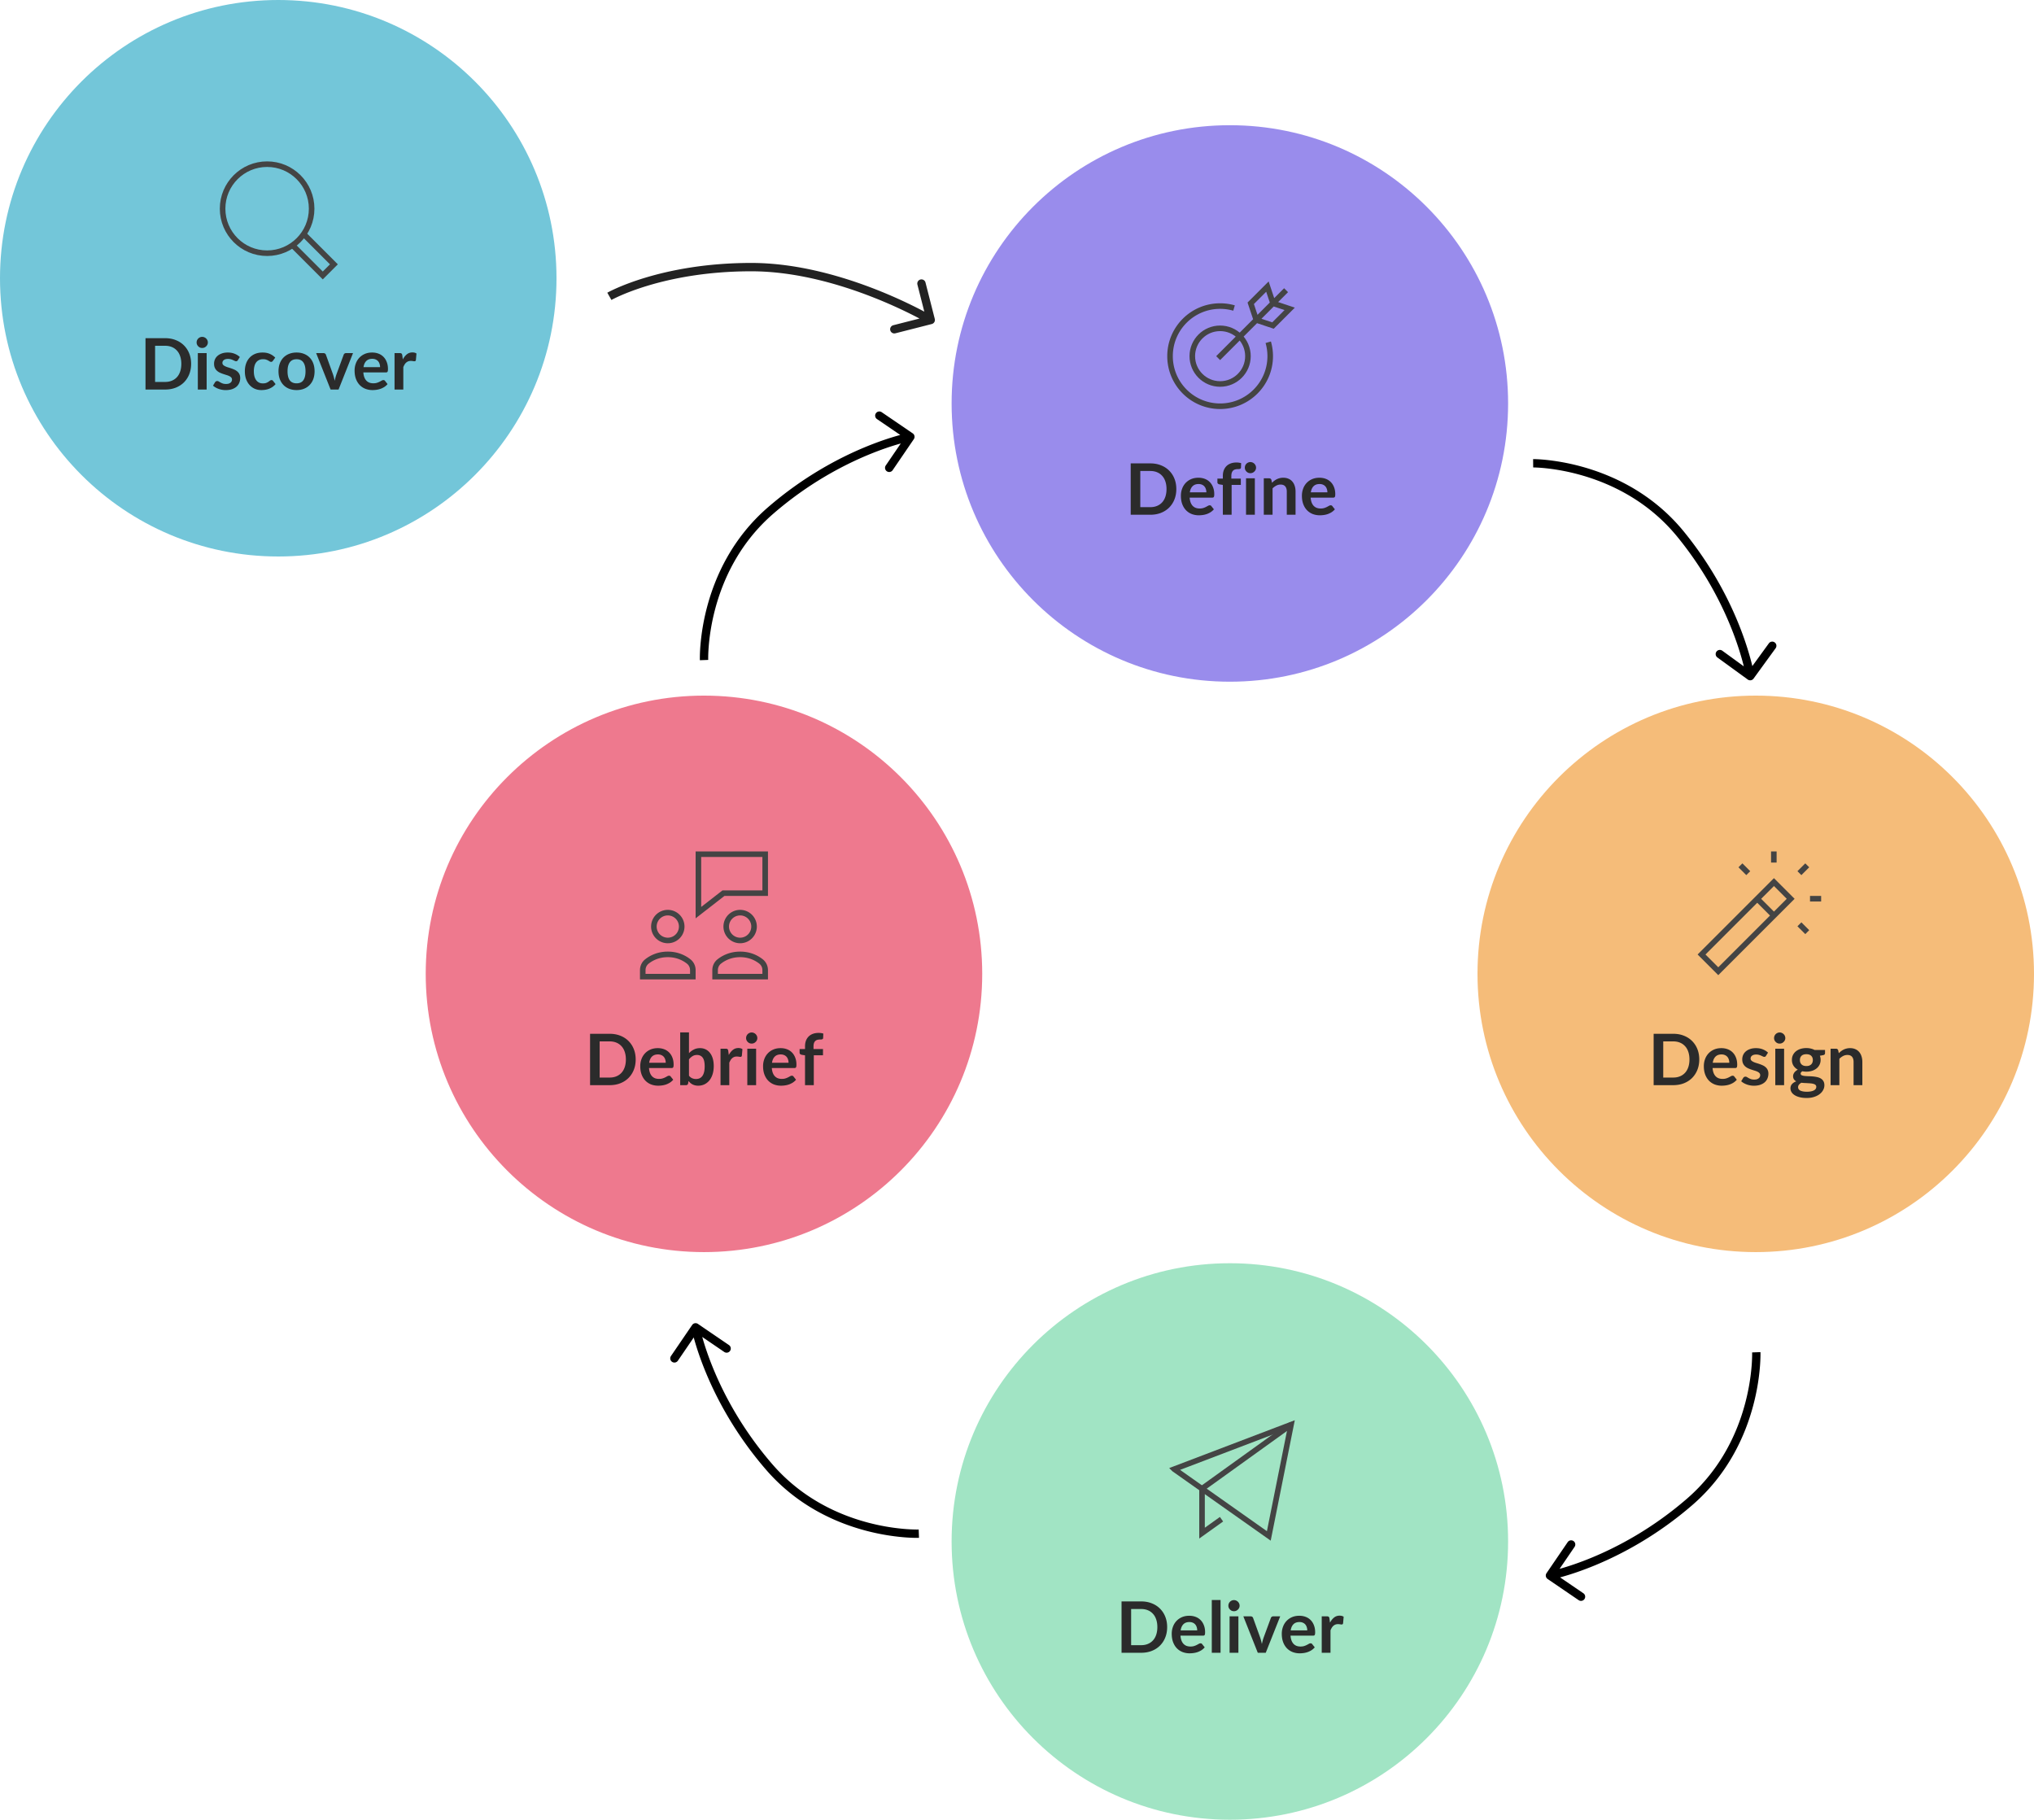 <svg xmlns="http://www.w3.org/2000/svg" width="731" height="654" fill="none" viewBox="0 0 731 654"><g clip-path="url(#a)"><circle cx="100" cy="100" r="100" fill="#73C6D9"/><path stroke="#444" stroke-miterlimit="10" stroke-width="2" d="M109.136 84.136 120 95l-4 4-10.865-10.865"/><path stroke="#444" stroke-linecap="square" stroke-miterlimit="10" stroke-width="2" d="M96 91c8.837 0 16-7.163 16-16s-7.163-16-16-16-16 7.163-16 16 7.163 16 16 16Z"/><path fill="#2B2B2B" d="M68.687 130.769c0 1.353-.225 2.596-.677 3.728a8.564 8.564 0 0 1-1.902 2.924c-.817.817-1.8 1.451-2.95 1.902-1.148.451-2.425.677-3.83.677h-7.035v-18.462h7.035c1.405 0 2.681.229 3.83.689 1.15.451 2.133 1.085 2.95 1.902a8.428 8.428 0 0 1 1.902 2.912c.451 1.132.677 2.374.677 3.728Zm-3.524 0c0-1.013-.136-1.92-.408-2.72-.264-.808-.652-1.489-1.162-2.043a4.972 4.972 0 0 0-1.839-1.289c-.715-.298-1.523-.447-2.426-.447H55.74v12.998h3.588c.902 0 1.711-.149 2.426-.447a5.038 5.038 0 0 0 1.839-1.277c.51-.562.898-1.243 1.162-2.043.272-.809.408-1.719.408-2.732Zm9.103-3.869V140h-3.167v-13.1h3.166Zm.434-3.818a1.8 1.8 0 0 1-.166.767c-.111.238-.26.446-.447.625a2.102 2.102 0 0 1-.639.434c-.246.102-.51.153-.791.153a2.02 2.02 0 0 1-.78-.153 2.148 2.148 0 0 1-1.059-1.059 1.928 1.928 0 0 1-.153-.767c0-.28.051-.544.153-.791.11-.247.255-.46.434-.639.179-.178.388-.319.626-.421.247-.111.506-.166.779-.166.28 0 .544.055.791.166.247.102.46.243.639.421.187.179.336.392.447.639.11.247.166.511.166.791Zm10.773 6.372a.905.905 0 0 1-.268.293.742.742 0 0 1-.357.077c-.153 0-.32-.043-.498-.128a16.31 16.31 0 0 0-.6-.281 5.04 5.04 0 0 0-.792-.293 3.696 3.696 0 0 0-1.034-.128c-.622 0-1.11.132-1.468.396-.35.264-.524.608-.524 1.034 0 .281.09.519.268.715.188.187.43.353.728.498.306.145.651.277 1.034.396.383.11.77.234 1.162.37.4.136.792.294 1.175.472.383.171.723.392 1.021.664.307.264.55.583.728.958.187.375.28.826.28 1.353a4.4 4.4 0 0 1-.344 1.75 3.78 3.78 0 0 1-.996 1.379c-.442.383-.992.685-1.647.906-.647.213-1.396.319-2.247.319-.451 0-.894-.042-1.328-.127a7.222 7.222 0 0 1-2.337-.843 5.508 5.508 0 0 1-.88-.638l.727-1.201a1.04 1.04 0 0 1 .332-.332.936.936 0 0 1 .486-.115c.195 0 .378.056.549.166.178.111.383.23.612.358.23.128.498.247.805.357.315.111.71.166 1.187.166.375 0 .694-.042.958-.127a2.04 2.04 0 0 0 .664-.358c.178-.144.306-.31.383-.498.085-.195.127-.396.127-.6 0-.306-.093-.557-.28-.753a2.302 2.302 0 0 0-.728-.511 6.293 6.293 0 0 0-1.034-.383 62.342 62.342 0 0 1-1.188-.383c-.4-.136-.796-.294-1.187-.472a4.367 4.367 0 0 1-1.035-.703 3.265 3.265 0 0 1-.727-1.034c-.179-.408-.268-.902-.268-1.481 0-.536.106-1.047.319-1.532.213-.485.523-.907.932-1.264.417-.366.932-.655 1.545-.868.621-.222 1.336-.332 2.145-.332.902 0 1.724.149 2.464.447.74.298 1.358.689 1.851 1.174l-.715 1.137Zm12.614.217a1.46 1.46 0 0 1-.281.281c-.085.068-.213.102-.383.102a.892.892 0 0 1-.472-.141 8.881 8.881 0 0 0-.55-.332 3.623 3.623 0 0 0-.766-.332c-.289-.102-.65-.153-1.085-.153-.553 0-1.038.102-1.455.307a2.751 2.751 0 0 0-1.047.855c-.273.375-.477.83-.613 1.366a7.228 7.228 0 0 0-.204 1.801c0 .697.072 1.319.217 1.864.153.544.37 1.004.65 1.379.282.366.622.646 1.022.842.4.188.851.281 1.354.281.502 0 .906-.059 1.212-.179a4.2 4.2 0 0 0 .792-.408c.213-.153.396-.29.55-.409a.848.848 0 0 1 .535-.191c.256 0 .447.098.575.293l.906 1.15a5.893 5.893 0 0 1-1.136 1.034 6.572 6.572 0 0 1-1.277.664 6.618 6.618 0 0 1-1.353.344c-.46.068-.92.103-1.379.103-.809 0-1.57-.149-2.285-.447a5.477 5.477 0 0 1-1.877-1.328c-.537-.579-.962-1.286-1.277-2.12-.307-.842-.46-1.8-.46-2.872 0-.962.136-1.852.409-2.669a6.06 6.06 0 0 1 1.225-2.132 5.54 5.54 0 0 1 1.992-1.417c.792-.341 1.703-.511 2.733-.511.979 0 1.834.157 2.566.472.74.315 1.404.766 1.992 1.354l-.83 1.149Zm8.507-2.975c.97 0 1.851.157 2.643.472.8.315 1.481.762 2.043 1.341.57.579 1.008 1.285 1.315 2.119.306.834.459 1.767.459 2.797 0 1.038-.153 1.974-.459 2.808a5.984 5.984 0 0 1-1.315 2.133 5.654 5.654 0 0 1-2.043 1.353c-.792.315-1.673.473-2.643.473-.979 0-1.869-.158-2.669-.473a5.771 5.771 0 0 1-2.055-1.353 6.203 6.203 0 0 1-1.315-2.133c-.307-.834-.46-1.77-.46-2.808 0-1.03.153-1.963.46-2.797.314-.834.753-1.54 1.315-2.119a5.852 5.852 0 0 1 2.055-1.341c.8-.315 1.69-.472 2.669-.472Zm0 11.07c1.089 0 1.894-.366 2.413-1.098.528-.732.792-1.805.792-3.218s-.264-2.49-.792-3.23c-.519-.741-1.324-1.111-2.413-1.111-1.107 0-1.928.374-2.464 1.124-.528.74-.792 1.813-.792 3.217 0 1.405.264 2.477.792 3.218.536.732 1.357 1.098 2.464 1.098Zm20.278-10.866-5.197 13.1h-2.86l-5.196-13.1h2.604c.239 0 .434.055.587.166a.774.774 0 0 1 .32.421l2.528 6.997a19.03 19.03 0 0 1 .625 2.375c.086-.391.179-.783.281-1.175.102-.391.226-.791.371-1.2l2.579-6.997a.862.862 0 0 1 .319-.421.91.91 0 0 1 .549-.166h2.49Zm9.721 5.043c0-.408-.06-.791-.179-1.149a2.654 2.654 0 0 0-.51-.957 2.341 2.341 0 0 0-.881-.639c-.349-.161-.758-.242-1.226-.242-.911 0-1.63.259-2.158.779-.519.519-.851 1.255-.996 2.208h5.95Zm-6.014 1.903c.051.672.171 1.255.358 1.749.187.485.434.89.74 1.213.307.315.669.553 1.086.715.425.153.893.23 1.404.23.511 0 .949-.06 1.315-.179.375-.119.698-.251.971-.396.28-.144.523-.276.727-.396.213-.119.417-.178.613-.178.264 0 .46.098.588.293l.906 1.15c-.349.408-.74.753-1.175 1.034a7.034 7.034 0 0 1-1.366.664 7.62 7.62 0 0 1-1.443.344c-.485.068-.957.103-1.417.103a7.089 7.089 0 0 1-2.541-.447 5.805 5.805 0 0 1-2.042-1.341c-.579-.596-1.035-1.328-1.367-2.196-.332-.877-.498-1.89-.498-3.039 0-.894.145-1.732.435-2.515a6.03 6.03 0 0 1 1.238-2.056 5.895 5.895 0 0 1 1.979-1.391c.783-.341 1.664-.511 2.643-.511.826 0 1.587.132 2.285.396a4.936 4.936 0 0 1 1.801 1.161c.502.503.894 1.124 1.174 1.865.29.732.435 1.57.435 2.515 0 .477-.052.8-.154.97-.102.162-.298.243-.587.243h-8.108Zm14.19-4.673c.409-.783.894-1.396 1.456-1.839.561-.451 1.225-.677 1.991-.677.605 0 1.09.132 1.456.396l-.204 2.362a.626.626 0 0 1-.192.332.504.504 0 0 1-.319.09c-.128 0-.319-.022-.575-.064a4.221 4.221 0 0 0-.727-.064c-.349 0-.66.051-.932.153-.273.102-.52.251-.741.447a3.063 3.063 0 0 0-.574.69 7.295 7.295 0 0 0-.46.932V140h-3.154v-13.1h1.852c.323 0 .549.06.676.179.128.11.213.315.256.613l.191 1.481Z"/><circle cx="442" cy="145" r="100" fill="#998CEC"/><path stroke="#444" stroke-miterlimit="10" stroke-width="2" d="M455.797 123.002A18 18 0 0 1 456.5 128c0 9.941-8.059 18-18 18s-18-8.059-18-18 8.059-18 18-18c1.736 0 3.415.246 5.003.704"/><path stroke="#444" stroke-linecap="square" stroke-miterlimit="10" stroke-width="2" d="M438.5 138c5.523 0 10-4.477 10-10s-4.477-10-10-10-10 4.477-10 10 4.477 10 10 10ZM438.5 128l23-23M457.5 109l-2-6-6 6 2 6 6 2 6-6-6-2Z"/><path fill="#2B2B2B" d="M422.758 175.769c0 1.353-.226 2.596-.677 3.728a8.563 8.563 0 0 1-1.902 2.924c-.817.817-1.8 1.451-2.949 1.902-1.15.451-2.426.677-3.831.677h-7.035v-18.462h7.035c1.405 0 2.681.229 3.831.689 1.149.451 2.132 1.085 2.949 1.902a8.427 8.427 0 0 1 1.902 2.912c.451 1.132.677 2.374.677 3.728Zm-3.524 0c0-1.013-.136-1.92-.408-2.72-.264-.808-.652-1.489-1.162-2.043a4.976 4.976 0 0 0-1.839-1.289c-.715-.298-1.524-.447-2.426-.447h-3.588v12.998h3.588c.902 0 1.711-.149 2.426-.447a5.042 5.042 0 0 0 1.839-1.277c.51-.562.898-1.243 1.162-2.043.272-.809.408-1.719.408-2.732Zm14.323 1.174a3.62 3.62 0 0 0-.178-1.149 2.656 2.656 0 0 0-.511-.957 2.341 2.341 0 0 0-.881-.639c-.349-.161-.758-.242-1.226-.242-.911 0-1.63.259-2.158.779-.519.519-.851 1.255-.996 2.208h5.95Zm-6.013 1.903c.051.672.17 1.255.357 1.749.187.485.434.89.741 1.213.306.315.668.553 1.085.715.426.153.894.23 1.404.23.511 0 .95-.06 1.316-.179.374-.119.698-.251.97-.396.281-.144.523-.276.728-.396.212-.119.417-.178.613-.178.263 0 .459.098.587.293l.906 1.15c-.349.408-.74.753-1.174 1.034-.434.272-.89.493-1.366.664-.469.161-.95.276-1.443.344-.485.068-.958.103-1.417.103a7.085 7.085 0 0 1-2.541-.447 5.818 5.818 0 0 1-2.043-1.341c-.579-.596-1.034-1.328-1.366-2.196-.332-.877-.498-1.89-.498-3.039 0-.894.144-1.732.434-2.515a6.03 6.03 0 0 1 1.238-2.056 5.905 5.905 0 0 1 1.979-1.391c.783-.341 1.664-.511 2.643-.511.826 0 1.588.132 2.286.396a4.932 4.932 0 0 1 1.8 1.161c.502.503.894 1.124 1.175 1.865.289.732.434 1.57.434 2.515 0 .477-.051.8-.153.97-.103.162-.298.243-.588.243h-8.107ZM439.478 185v-10.725l-1.136-.179a1.438 1.438 0 0 1-.6-.255c-.145-.128-.217-.307-.217-.536v-1.29h1.953v-.97c0-.749.111-1.422.332-2.018.23-.596.554-1.102.971-1.519.425-.417.94-.736 1.545-.958.604-.221 1.285-.332 2.042-.332.605 0 1.167.081 1.686.243l-.064 1.583a.539.539 0 0 1-.102.294.658.658 0 0 1-.243.166 1.583 1.583 0 0 1-.332.076 5.82 5.82 0 0 1-.408.013c-.375 0-.711.043-1.009.128a1.613 1.613 0 0 0-.741.421c-.204.196-.361.46-.472.792-.102.323-.153.728-.153 1.213v.868h3.409v2.247h-3.307V185h-3.154Zm11.502-13.1V185h-3.167v-13.1h3.167Zm.434-3.818c0 .273-.056.528-.166.767-.111.238-.26.446-.447.625a2.105 2.105 0 0 1-.639.434c-.246.102-.51.153-.791.153-.273 0-.532-.051-.779-.153a2.158 2.158 0 0 1-1.06-1.059 1.931 1.931 0 0 1-.153-.767c0-.28.051-.544.153-.791a1.994 1.994 0 0 1 1.06-1.06c.247-.111.506-.166.779-.166.281 0 .545.055.791.166.247.102.46.243.639.421.187.179.336.392.447.639.11.247.166.511.166.791Zm5.73 5.427c.264-.264.541-.507.83-.728a5.09 5.09 0 0 1 .932-.574 4.855 4.855 0 0 1 1.06-.371c.374-.093.783-.14 1.226-.14.715 0 1.349.123 1.902.37a3.609 3.609 0 0 1 1.379 1.022c.374.434.655.957.843 1.57.195.604.293 1.273.293 2.005V185h-3.153v-8.337c0-.801-.183-1.418-.549-1.852-.366-.442-.924-.664-1.673-.664a3.28 3.28 0 0 0-1.532.371 5.485 5.485 0 0 0-1.354 1.008V185h-3.153v-13.1h1.928c.408 0 .676.192.804.575l.217 1.034Zm19.904 3.434c0-.408-.059-.791-.179-1.149a2.639 2.639 0 0 0-.51-.957 2.341 2.341 0 0 0-.881-.639c-.349-.161-.758-.242-1.226-.242-.911 0-1.63.259-2.158.779-.519.519-.851 1.255-.996 2.208h5.95Zm-6.014 1.903c.052.672.171 1.255.358 1.749.187.485.434.89.741 1.213.306.315.668.553 1.085.715.425.153.894.23 1.404.23.511 0 .949-.06 1.315-.179.375-.119.698-.251.971-.396.281-.144.523-.276.727-.396a1.26 1.26 0 0 1 .613-.178c.264 0 .46.098.588.293l.906 1.15c-.349.408-.74.753-1.174 1.034a7.07 7.07 0 0 1-1.367.664 7.628 7.628 0 0 1-1.442.344c-.486.068-.958.103-1.418.103-.91 0-1.757-.149-2.54-.447a5.8 5.8 0 0 1-2.043-1.341c-.579-.596-1.035-1.328-1.366-2.196-.332-.877-.498-1.89-.498-3.039 0-.894.144-1.732.434-2.515a6.03 6.03 0 0 1 1.238-2.056 5.905 5.905 0 0 1 1.979-1.391c.783-.341 1.664-.511 2.643-.511.826 0 1.588.132 2.286.396a4.932 4.932 0 0 1 1.8 1.161c.502.503.894 1.124 1.175 1.865.289.732.434 1.57.434 2.515 0 .477-.051.8-.154.97-.102.162-.297.243-.587.243h-8.108Z"/><circle cx="631" cy="350" r="100" fill="#F5BC79"/><path stroke="#444" stroke-miterlimit="10" stroke-width="2" d="m631.5 323 6 6"/><path stroke="#444" stroke-linecap="square" stroke-miterlimit="10" stroke-width="2" d="m643.551 323.03-6.01-6.011-26.021 26.022 6.01 6.01 26.021-26.021ZM637.5 309v-2M647.399 313.1l1.4-1.4M651.5 323h2M647.399 332.9l1.4 1.4M627.6 313.1l-1.4-1.4"/><path fill="#2B2B2B" d="M610.698 380.769c0 1.353-.225 2.596-.676 3.728a8.58 8.58 0 0 1-1.903 2.924c-.817.817-1.8 1.451-2.949 1.902-1.149.451-2.426.677-3.831.677h-7.035v-18.462h7.035c1.405 0 2.682.229 3.831.689 1.149.451 2.132 1.085 2.949 1.902a8.444 8.444 0 0 1 1.903 2.912c.451 1.132.676 2.374.676 3.728Zm-3.524 0c0-1.013-.136-1.92-.408-2.72-.264-.808-.651-1.489-1.162-2.043a4.968 4.968 0 0 0-1.839-1.289c-.715-.298-1.523-.447-2.426-.447h-3.587v12.998h3.587c.903 0 1.711-.149 2.426-.447a5.034 5.034 0 0 0 1.839-1.277c.511-.562.898-1.243 1.162-2.043.272-.809.408-1.719.408-2.732Zm14.324 1.174c0-.408-.06-.791-.179-1.149a2.656 2.656 0 0 0-.511-.957 2.333 2.333 0 0 0-.881-.639c-.349-.161-.758-.242-1.226-.242-.91 0-1.63.259-2.157.779-.52.519-.852 1.255-.996 2.208h5.95Zm-6.014 1.903c.051.672.17 1.255.357 1.749.188.485.434.89.741 1.213.306.315.668.553 1.085.715.426.153.894.23 1.405.23.51 0 .949-.06 1.315-.179.374-.119.698-.251.97-.396a14.5 14.5 0 0 0 .728-.396c.213-.119.417-.178.613-.178.264 0 .459.098.587.293l.907 1.15a5.418 5.418 0 0 1-1.175 1.034c-.434.272-.89.493-1.366.664a7.62 7.62 0 0 1-1.443.344c-.485.068-.958.103-1.417.103a7.085 7.085 0 0 1-2.541-.447 5.818 5.818 0 0 1-2.043-1.341c-.579-.596-1.034-1.328-1.366-2.196-.332-.877-.498-1.89-.498-3.039 0-.894.145-1.732.434-2.515a6.03 6.03 0 0 1 1.238-2.056 5.9 5.9 0 0 1 1.98-1.391c.783-.341 1.664-.511 2.642-.511.826 0 1.588.132 2.286.396a4.932 4.932 0 0 1 1.8 1.161c.502.503.894 1.124 1.175 1.865.289.732.434 1.57.434 2.515 0 .477-.051.8-.153.97-.102.162-.298.243-.588.243h-8.107Zm19.207-4.392a.9.9 0 0 1-.268.293.74.74 0 0 1-.357.077 1.17 1.17 0 0 1-.498-.128 15.92 15.92 0 0 0-.6-.281 5.05 5.05 0 0 0-.792-.293 3.692 3.692 0 0 0-1.034-.128c-.621 0-1.111.132-1.468.396-.349.264-.524.608-.524 1.034 0 .281.089.519.268.715.187.187.43.353.728.498.306.145.651.277 1.034.396.383.11.771.234 1.162.37.4.136.792.294 1.175.472.383.171.723.392 1.021.664.307.264.549.583.728.958.187.375.281.826.281 1.353 0 .63-.115 1.213-.345 1.75a3.772 3.772 0 0 1-.996 1.379c-.442.383-.991.685-1.647.906-.647.213-1.396.319-2.247.319-.451 0-.894-.042-1.328-.127a7.182 7.182 0 0 1-2.336-.843 5.495 5.495 0 0 1-.881-.638l.727-1.201c.094-.144.205-.255.332-.332a.94.94 0 0 1 .486-.115c.195 0 .378.056.549.166.178.111.383.23.612.358.23.128.498.247.805.357.315.111.711.166 1.187.166.375 0 .694-.042.958-.127.272-.094.493-.213.664-.358a1.25 1.25 0 0 0 .383-.498 1.49 1.49 0 0 0 .127-.6c0-.306-.093-.557-.28-.753a2.311 2.311 0 0 0-.728-.511 6.31 6.31 0 0 0-1.034-.383 63.3 63.3 0 0 1-1.188-.383 12.85 12.85 0 0 1-1.187-.472 4.358 4.358 0 0 1-1.034-.703 3.26 3.26 0 0 1-.728-1.034c-.179-.408-.268-.902-.268-1.481 0-.536.106-1.047.319-1.532.213-.485.523-.907.932-1.264.417-.366.932-.655 1.545-.868.621-.222 1.336-.332 2.145-.332.902 0 1.724.149 2.464.447.741.298 1.358.689 1.851 1.174l-.715 1.137Zm6.498-2.554V390h-3.166v-13.1h3.166Zm.434-3.818c0 .273-.055.528-.166.767-.11.238-.259.446-.447.625a2.088 2.088 0 0 1-.638.434 2.054 2.054 0 0 1-.792.153c-.272 0-.532-.051-.779-.153a2.153 2.153 0 0 1-1.059-1.059 1.931 1.931 0 0 1-.153-.767c0-.28.051-.544.153-.791.11-.247.255-.46.434-.639a1.99 1.99 0 0 1 .625-.421 1.88 1.88 0 0 1 .779-.166c.281 0 .545.055.792.166.247.102.46.243.638.421a1.99 1.99 0 0 1 .613 1.43Zm7.569 10.049a3.08 3.08 0 0 0 1.022-.153c.289-.111.527-.26.715-.447.195-.188.34-.413.434-.677.102-.264.153-.553.153-.868 0-.647-.196-1.158-.587-1.532-.383-.383-.962-.575-1.737-.575-.774 0-1.357.192-1.749.575-.383.374-.575.885-.575 1.532 0 .306.047.591.141.855.102.264.247.494.434.69.196.187.438.336.728.447.298.102.638.153 1.021.153Zm3.562 7.456a.87.87 0 0 0-.229-.625 1.471 1.471 0 0 0-.626-.371 4.41 4.41 0 0 0-.932-.204 14.629 14.629 0 0 0-1.124-.089 46.59 46.59 0 0 0-1.225-.064 14.3 14.3 0 0 1-1.226-.102 3.056 3.056 0 0 0-.856.689 1.428 1.428 0 0 0-.319.92c0 .229.056.442.166.638.119.204.302.379.549.523.256.145.583.256.983.332.4.086.89.128 1.469.128.587 0 1.093-.047 1.519-.14.426-.085.775-.209 1.047-.371.281-.153.485-.34.613-.561.128-.213.191-.447.191-.703Zm3.141-13.24v1.175c0 .374-.225.604-.676.689l-1.175.217c.179.451.268.945.268 1.481a3.858 3.858 0 0 1-1.468 3.09 5.168 5.168 0 0 1-1.634.856 6.71 6.71 0 0 1-2.018.293c-.255 0-.502-.013-.74-.038a9.824 9.824 0 0 1-.703-.102c-.408.247-.612.523-.612.83 0 .264.119.459.357.587.247.119.57.204.97.255.4.051.856.085 1.367.102.51.009 1.034.035 1.57.077.536.043 1.06.119 1.571.23.51.102.966.268 1.366.498.4.23.719.545.957.945.247.391.371.898.371 1.519a3.54 3.54 0 0 1-.435 1.685c-.28.545-.693 1.03-1.238 1.456-.536.426-1.2.766-1.992 1.021-.783.264-1.677.396-2.681.396-.988 0-1.847-.098-2.579-.293-.732-.188-1.341-.443-1.826-.767-.485-.314-.847-.68-1.085-1.098a2.582 2.582 0 0 1-.358-1.302c0-.613.183-1.123.549-1.532.375-.417.885-.749 1.532-.996a2.206 2.206 0 0 1-.83-.715c-.204-.298-.306-.689-.306-1.175a1.9 1.9 0 0 1 .102-.6 2.93 2.93 0 0 1 .319-.625 3.07 3.07 0 0 1 .537-.575 3.49 3.49 0 0 1 .753-.498 4.179 4.179 0 0 1-1.571-1.43c-.374-.596-.561-1.294-.561-2.094 0-.647.127-1.23.383-1.749a3.948 3.948 0 0 1 1.085-1.341 4.975 4.975 0 0 1 1.647-.855 7.058 7.058 0 0 1 2.081-.294c.562 0 1.09.06 1.583.179.494.111.945.277 1.354.498h3.766Zm4.95 1.162c.264-.264.54-.507.83-.728.298-.23.608-.421.932-.574a4.865 4.865 0 0 1 1.059-.371c.375-.093.784-.14 1.226-.14.715 0 1.349.123 1.903.37a3.609 3.609 0 0 1 1.379 1.022c.374.434.655.957.842 1.57.196.604.294 1.273.294 2.005V390h-3.154v-8.337c0-.801-.183-1.418-.549-1.852-.366-.442-.923-.664-1.672-.664-.545 0-1.056.124-1.533.371a5.5 5.5 0 0 0-1.353 1.008V390h-3.154v-13.1h1.928c.409 0 .677.192.805.575l.217 1.034Z"/><path fill="#222" d="M335.954 114.629a1.502 1.502 0 0 1-1.083 1.825l-13.082 3.334a1.5 1.5 0 1 1-.741-2.907l11.628-2.964-2.964-11.628a1.5 1.5 0 1 1 2.907-.741l3.335 13.081ZM219 106.5l-.739-1.305.001-.001.005-.003.014-.008.048-.026.178-.097c.154-.083.38-.201.676-.351.592-.298 1.466-.72 2.612-1.223 2.293-1.007 5.678-2.341 10.084-3.672C240.691 97.152 253.587 94.5 270 94.5v3c-16.087 0-28.691 2.598-37.254 5.186-4.281 1.294-7.553 2.585-9.745 3.547a52.14 52.14 0 0 0-2.467 1.155c-.273.138-.477.245-.61.316l-.145.079a.315.315 0 0 1-.033.018l-.006.004h-.001.001L219 106.5Zm51-12c16.517 0 32.841 4.822 44.987 9.604a171.51 171.51 0 0 1 14.684 6.59c1.772.899 3.164 1.65 4.117 2.177.476.264.843.472 1.092.615l.284.164.074.044a.144.144 0 0 0 .02.011l.005.004.002.001-.765 1.29-.766 1.29-.003-.002-.016-.009-.064-.038-.265-.154a89.055 89.055 0 0 0-1.051-.591 127.405 127.405 0 0 0-4.022-2.127 168.644 168.644 0 0 0-14.425-6.473C301.909 102.178 285.983 97.5 270 97.5v-3Z"/><path fill="#000" d="m604.001 192 1.162-.948-1.162.948Zm24.118 52.214a1.5 1.5 0 0 0 2.095-.332l7.935-10.922a1.5 1.5 0 0 0-2.427-1.763l-7.054 9.708-9.708-7.054a1.5 1.5 0 0 0-1.763 2.427l10.922 7.936Zm-77.12-77.714.011 1.5h.074c.054.001.139.001.252.004.225.004.565.013 1.008.034.886.043 2.185.131 3.814.317a76.801 76.801 0 0 1 13.04 2.68c10.432 3.1 23.385 9.342 33.64 21.913l2.325-1.896c-10.744-13.171-24.291-19.678-35.111-22.893a79.805 79.805 0 0 0-13.554-2.785 61.32 61.32 0 0 0-4.011-.332 37.75 37.75 0 0 0-1.095-.038L551.1 165H550.99c-.001 0-.002 0 .009 1.5Zm51.839 26.448c10.378 12.722 16.555 25.323 20.135 34.738 1.79 4.707 2.93 8.613 3.62 11.334.345 1.361.578 2.424.724 3.143a40.244 40.244 0 0 1 .192 1.014l.008.047.002.01v.002s0-.001 0 0L629 243c1.482-.234 1.482-.235 1.482-.236l-.001-.001-.001-.006-.002-.017-.011-.063a35.909 35.909 0 0 0-.21-1.111 70.242 70.242 0 0 0-.756-3.284c-.716-2.819-1.889-6.836-3.724-11.662-3.669-9.65-9.993-22.548-20.614-35.568l-2.325 1.896ZM607.279 539.735l.982 1.133-.982-1.133Zm-51.475 25.657a1.5 1.5 0 0 0 .394 2.085l11.152 7.607a1.5 1.5 0 1 0 1.691-2.478l-9.913-6.762 6.762-9.914a1.5 1.5 0 1 0-2.479-1.69l-7.607 11.152ZM631.194 486l-1.499.055v.015l.002.059.004.252c.003.226.003.565-.005 1.009a58.778 58.778 0 0 1-.203 3.821 76.751 76.751 0 0 1-2.292 13.114c-2.788 10.519-8.643 23.652-20.905 34.276l1.965 2.267c12.846-11.13 18.948-24.864 21.84-35.774a79.656 79.656 0 0 0 2.381-13.632c.144-1.704.197-3.072.214-4.018a39.16 39.16 0 0 0 0-1.388l-.002-.079-.001-.022V485.946c0-.001 0-.002-1.499.054Zm-24.898 52.601c-12.407 10.751-24.82 17.299-34.125 21.157-4.651 1.929-8.522 3.184-11.221 3.955-1.35.386-2.406.65-3.12.817a35.872 35.872 0 0 1-1.055.231l-.01.002-.001.001.279 1.473.28 1.474h.002l.005-.001.018-.004.062-.012.231-.047c.201-.043.494-.107.873-.196a70.46 70.46 0 0 0 3.26-.853c2.797-.799 6.777-2.091 11.546-4.068 9.537-3.955 22.242-10.658 34.941-21.662l-1.965-2.267ZM276.488 527.279l-1.133.982 1.133-.982Zm-25.657-51.475a1.5 1.5 0 0 0-2.084.394l-7.608 11.152a1.5 1.5 0 0 0 2.478 1.691l6.763-9.913 9.913 6.762a1.499 1.499 0 1 0 1.69-2.478l-11.152-7.608Zm79.392 75.39-.055-1.499h-.002l-.012.001-.06.001-.252.004c-.225.003-.565.003-1.009-.005a57.368 57.368 0 0 1-3.821-.203 76.734 76.734 0 0 1-13.114-2.291c-10.519-2.789-23.652-8.644-34.276-20.905l-2.267 1.964c11.13 12.846 24.864 18.948 35.774 21.84a79.805 79.805 0 0 0 13.632 2.382c1.704.143 3.072.196 4.019.213a39.08 39.08 0 0 0 1.387 0l.079-.002.022-.001H330.277c.001 0 .002 0-.054-1.499Zm-52.601-24.897c-10.751-12.408-17.299-24.821-21.157-34.125-1.929-4.652-3.184-8.523-3.955-11.222a66.673 66.673 0 0 1-.817-3.12 35.872 35.872 0 0 1-.181-.808l-.041-.2-.009-.046-.002-.01-.001-.002c.001 0 .001.001-1.473.279l-1.474.28v.002l.001.005.004.018.012.062c.011.053.026.131.048.231.042.201.106.494.195.873.177.758.454 1.861.853 3.26.799 2.797 2.091 6.777 4.069 11.547 3.954 9.536 10.657 22.241 21.661 34.94l2.267-1.964ZM276.944 183.488l-.982-1.134.982 1.134Zm51.475-25.657a1.5 1.5 0 0 0-.394-2.085l-11.153-7.607a1.499 1.499 0 1 0-1.69 2.478l9.913 6.762-6.762 9.914a1.499 1.499 0 1 0 2.478 1.69l7.608-11.152Zm-75.39 79.392 1.499-.055v-.002l-.001-.013-.001-.059-.005-.252a37.05 37.05 0 0 1 .005-1.009c.016-.887.066-2.188.204-3.821a76.734 76.734 0 0 1 2.291-13.114c2.789-10.519 8.644-23.652 20.905-34.276l-1.964-2.268c-12.846 11.131-18.948 24.865-21.841 35.775a79.862 79.862 0 0 0-2.381 13.631 61.772 61.772 0 0 0-.213 4.019 35.59 35.59 0 0 0 .002 1.467v.022a.02.02 0 0 1 .001.007v.002c0 .001 0 .002 1.499-.054Zm24.897-52.601c12.408-10.751 24.821-17.299 34.125-21.158 4.652-1.928 8.522-3.183 11.222-3.954a67.914 67.914 0 0 1 3.12-.818 40.871 40.871 0 0 1 1.007-.221l.047-.01.01-.001.002-.001-.279-1.474-.28-1.473h-.002l-.005.001-.018.004a50.915 50.915 0 0 0-1.166.254c-.758.178-1.862.454-3.26.854-2.797.799-6.778 2.091-11.547 4.068-9.536 3.955-22.241 10.658-34.94 21.661l1.964 2.268Z"/><circle cx="253" cy="350" r="100" fill="#EE798E"/><path stroke="#444" stroke-linecap="square" stroke-miterlimit="10" stroke-width="2" d="M275 307h-24v21l9-7h15v-14ZM249 348.672c0-1.208-.529-2.357-1.476-3.108C246.078 344.416 243.57 343 240 343s-6.078 1.416-7.524 2.564c-.947.751-1.476 1.9-1.476 3.108V351h18v-2.328ZM240 338a5 5 0 1 0-.001-10.001A5 5 0 0 0 240 338ZM275 348.672c0-1.208-.529-2.357-1.476-3.108C272.078 344.416 269.57 343 266 343s-6.078 1.416-7.524 2.564c-.947.751-1.476 1.9-1.476 3.108V351h18v-2.328ZM266 338a5 5 0 1 0-.001-10.001A5 5 0 0 0 266 338Z"/><path fill="#2B2B2B" d="M228.458 380.769c0 1.353-.226 2.596-.677 3.728a8.55 8.55 0 0 1-1.903 2.924c-.817.817-1.8 1.451-2.949 1.902-1.149.451-2.426.677-3.83.677h-7.035v-18.462h7.035c1.404 0 2.681.229 3.83.689 1.149.451 2.132 1.085 2.949 1.902a8.415 8.415 0 0 1 1.903 2.912c.451 1.132.677 2.374.677 3.728Zm-3.524 0c0-1.013-.137-1.92-.409-2.72-.264-.808-.651-1.489-1.162-2.043a4.973 4.973 0 0 0-1.838-1.289c-.715-.298-1.524-.447-2.426-.447h-3.588v12.998h3.588c.902 0 1.711-.149 2.426-.447a5.039 5.039 0 0 0 1.838-1.277c.511-.562.898-1.243 1.162-2.043.272-.809.409-1.719.409-2.732Zm14.323 1.174c0-.408-.06-.791-.179-1.149a2.656 2.656 0 0 0-.511-.957 2.326 2.326 0 0 0-.881-.639c-.349-.161-.757-.242-1.225-.242-.911 0-1.63.259-2.158.779-.519.519-.851 1.255-.996 2.208h5.95Zm-6.014 1.903c.051.672.17 1.255.358 1.749.187.485.434.89.74 1.213a3.02 3.02 0 0 0 1.086.715c.425.153.893.23 1.404.23.511 0 .949-.06 1.315-.179.375-.119.698-.251.97-.396a14.5 14.5 0 0 0 .728-.396c.213-.119.417-.178.613-.178.264 0 .46.098.587.293l.907 1.15a5.418 5.418 0 0 1-1.175 1.034 7.034 7.034 0 0 1-1.366.664 7.62 7.62 0 0 1-1.443.344c-.485.068-.957.103-1.417.103a7.085 7.085 0 0 1-2.541-.447 5.818 5.818 0 0 1-2.043-1.341c-.578-.596-1.034-1.328-1.366-2.196-.332-.877-.498-1.89-.498-3.039 0-.894.145-1.732.434-2.515a6.049 6.049 0 0 1 1.239-2.056 5.895 5.895 0 0 1 1.979-1.391c.783-.341 1.664-.511 2.643-.511.826 0 1.587.132 2.285.396a4.944 4.944 0 0 1 1.801 1.161c.502.503.893 1.124 1.174 1.865.29.732.434 1.57.434 2.515 0 .477-.051.8-.153.97-.102.162-.298.243-.587.243h-8.108Zm14.369 2.758c.357.434.745.74 1.162.919.425.179.872.268 1.34.268.485 0 .92-.085 1.303-.255.391-.179.723-.451.995-.817.273-.375.481-.847.626-1.418.145-.578.217-1.268.217-2.068 0-1.439-.238-2.477-.715-3.115-.477-.647-1.162-.971-2.055-.971-.605 0-1.133.141-1.584.422-.451.272-.881.659-1.289 1.161v5.874Zm0-8.095a6.416 6.416 0 0 1 1.749-1.315c.647-.332 1.383-.498 2.209-.498.757 0 1.438.149 2.043.447a4.274 4.274 0 0 1 1.557 1.289c.434.554.766 1.226.996 2.018.23.791.345 1.681.345 2.668 0 1.064-.132 2.03-.396 2.898-.264.869-.642 1.613-1.136 2.235a5.116 5.116 0 0 1-1.762 1.43c-.69.34-1.456.511-2.298.511a4.48 4.48 0 0 1-1.111-.128 3.913 3.913 0 0 1-1.698-.856 7.315 7.315 0 0 1-.664-.702l-.141.881c-.051.221-.14.379-.268.473-.119.093-.285.14-.498.14h-2.081v-18.973h3.154v7.482Zm14.31.664c.408-.783.893-1.396 1.455-1.839.562-.451 1.226-.677 1.992-.677.604 0 1.089.132 1.455.396l-.204 2.362a.619.619 0 0 1-.191.332.507.507 0 0 1-.32.09c-.127 0-.319-.022-.574-.064a4.241 4.241 0 0 0-.728-.064c-.349 0-.66.051-.932.153a2.352 2.352 0 0 0-.74.447 3.066 3.066 0 0 0-.575.69 7.295 7.295 0 0 0-.46.932V390h-3.153v-13.1h1.851c.323 0 .549.06.677.179.127.11.213.315.255.613l.192 1.481Zm9.819-2.273V390h-3.166v-13.1h3.166Zm.434-3.818c0 .273-.055.528-.166.767-.11.238-.259.446-.446.625a2.105 2.105 0 0 1-.639.434 2.053 2.053 0 0 1-.791.153c-.273 0-.532-.051-.779-.153a2.145 2.145 0 0 1-1.06-1.059 1.931 1.931 0 0 1-.153-.767c0-.28.051-.544.153-.791.111-.247.255-.46.434-.639.179-.178.387-.319.626-.421.247-.111.506-.166.779-.166.28 0 .544.055.791.166.247.102.46.243.639.421.187.179.336.392.446.639.111.247.166.511.166.791Zm11.221 8.861c0-.408-.059-.791-.179-1.149a2.654 2.654 0 0 0-.51-.957 2.341 2.341 0 0 0-.881-.639c-.349-.161-.758-.242-1.226-.242-.911 0-1.63.259-2.158.779-.519.519-.851 1.255-.996 2.208h5.95Zm-6.014 1.903c.051.672.171 1.255.358 1.749.187.485.434.89.74 1.213.307.315.669.553 1.086.715.425.153.893.23 1.404.23.511 0 .949-.06 1.315-.179.375-.119.698-.251.971-.396.281-.144.523-.276.727-.396a1.26 1.26 0 0 1 .613-.178c.264 0 .46.098.588.293l.906 1.15c-.349.408-.74.753-1.175 1.034a7.034 7.034 0 0 1-1.366.664 7.628 7.628 0 0 1-1.442.344c-.486.068-.958.103-1.418.103-.91 0-1.757-.149-2.541-.447a5.805 5.805 0 0 1-2.042-1.341c-.579-.596-1.035-1.328-1.367-2.196-.332-.877-.498-1.89-.498-3.039 0-.894.145-1.732.435-2.515a6.03 6.03 0 0 1 1.238-2.056 5.905 5.905 0 0 1 1.979-1.391c.783-.341 1.664-.511 2.643-.511.826 0 1.588.132 2.286.396a4.932 4.932 0 0 1 1.8 1.161c.502.503.894 1.124 1.174 1.865.29.732.435 1.57.435 2.515 0 .477-.051.8-.154.97-.102.162-.298.243-.587.243h-8.108ZM289.317 390v-10.725l-1.136-.179a1.438 1.438 0 0 1-.6-.255c-.145-.128-.217-.307-.217-.536v-1.29h1.953v-.97c0-.749.111-1.422.332-2.018a4.31 4.31 0 0 1 .97-1.519 4.292 4.292 0 0 1 1.545-.958c.605-.221 1.286-.332 2.043-.332.604 0 1.166.081 1.686.243l-.064 1.583a.539.539 0 0 1-.102.294.658.658 0 0 1-.243.166 1.598 1.598 0 0 1-.332.076 5.85 5.85 0 0 1-.409.013c-.374 0-.71.043-1.008.128-.29.076-.537.217-.741.421-.204.196-.362.46-.472.792-.102.323-.153.728-.153 1.213v.868h3.409v2.247h-3.307V390h-3.154Z"/><circle cx="442" cy="554" r="100" fill="#A1E4C4"/><path stroke="#444" stroke-miterlimit="10" stroke-width="2" d="m464 512-32 23v16l7-5"/><path stroke="#444" stroke-linecap="square" stroke-miterlimit="10" stroke-width="2" d="m422 528 42-16-8 40-34-24Z"/><path fill="#2B2B2B" d="M419.465 584.769c0 1.353-.225 2.596-.677 3.728a8.563 8.563 0 0 1-1.902 2.924c-.817.817-1.8 1.451-2.949 1.902-1.15.451-2.426.677-3.831.677h-7.035v-18.462h7.035c1.405 0 2.681.229 3.831.689 1.149.451 2.132 1.085 2.949 1.902a8.427 8.427 0 0 1 1.902 2.912c.452 1.132.677 2.374.677 3.728Zm-3.524 0c0-1.013-.136-1.92-.408-2.72-.264-.808-.652-1.489-1.162-2.043a4.976 4.976 0 0 0-1.839-1.289c-.715-.298-1.524-.447-2.426-.447h-3.588v12.998h3.588c.902 0 1.711-.149 2.426-.447a5.042 5.042 0 0 0 1.839-1.277c.51-.562.898-1.243 1.162-2.043.272-.809.408-1.719.408-2.732Zm14.323 1.174a3.62 3.62 0 0 0-.178-1.149 2.656 2.656 0 0 0-.511-.957 2.341 2.341 0 0 0-.881-.639c-.349-.161-.758-.242-1.226-.242-.911 0-1.63.259-2.158.779-.519.519-.851 1.255-.996 2.208h5.95Zm-6.013 1.903c.051.672.17 1.255.357 1.749.187.485.434.89.741 1.213.306.315.668.553 1.085.715.426.153.894.23 1.404.23.511 0 .95-.06 1.316-.179.374-.119.698-.251.97-.396.281-.144.523-.276.728-.396.212-.119.417-.178.613-.178.263 0 .459.098.587.293l.906 1.15c-.349.408-.74.753-1.174 1.034-.434.272-.89.493-1.366.664-.469.161-.95.276-1.443.344-.485.068-.958.103-1.417.103a7.085 7.085 0 0 1-2.541-.447 5.818 5.818 0 0 1-2.043-1.341c-.579-.596-1.034-1.328-1.366-2.196-.332-.877-.498-1.89-.498-3.039 0-.894.144-1.732.434-2.515a6.03 6.03 0 0 1 1.238-2.056 5.905 5.905 0 0 1 1.979-1.391c.783-.341 1.664-.511 2.643-.511.826 0 1.588.132 2.286.396a4.932 4.932 0 0 1 1.8 1.161c.502.503.894 1.124 1.175 1.865.289.732.434 1.57.434 2.515 0 .477-.051.8-.153.97-.103.162-.298.243-.588.243h-8.107Zm14.406-12.819V594h-3.153v-18.973h3.153Zm6.411 5.873V594h-3.166v-13.1h3.166Zm.434-3.818c0 .273-.055.528-.166.767-.11.238-.259.446-.447.625a2.088 2.088 0 0 1-.638.434 2.054 2.054 0 0 1-.792.153c-.272 0-.532-.051-.778-.153a2.145 2.145 0 0 1-1.06-1.059 1.931 1.931 0 0 1-.153-.767c0-.28.051-.544.153-.791.111-.247.255-.46.434-.639.179-.178.387-.319.626-.421.246-.111.506-.166.778-.166.281 0 .545.055.792.166.247.102.46.243.638.421a1.99 1.99 0 0 1 .613 1.43Zm14.592 3.818-5.197 13.1h-2.86l-5.196-13.1h2.604c.239 0 .434.055.588.166a.777.777 0 0 1 .319.421l2.528 6.997a19.03 19.03 0 0 1 .625 2.375c.086-.391.179-.783.281-1.175.102-.391.226-.791.371-1.2l2.579-6.997a.862.862 0 0 1 .319-.421.91.91 0 0 1 .549-.166h2.49Zm9.721 5.043c0-.408-.06-.791-.179-1.149a2.654 2.654 0 0 0-.51-.957 2.341 2.341 0 0 0-.881-.639c-.349-.161-.758-.242-1.226-.242-.911 0-1.63.259-2.158.779-.519.519-.851 1.255-.996 2.208h5.95Zm-6.014 1.903c.051.672.171 1.255.358 1.749.187.485.434.89.74 1.213.307.315.669.553 1.086.715.425.153.893.23 1.404.23.511 0 .949-.06 1.315-.179.375-.119.698-.251.971-.396.281-.144.523-.276.727-.396.213-.119.417-.178.613-.178.264 0 .46.098.588.293l.906 1.15c-.349.408-.74.753-1.175 1.034a7.034 7.034 0 0 1-1.366.664 7.628 7.628 0 0 1-1.442.344c-.486.068-.958.103-1.418.103a7.089 7.089 0 0 1-2.541-.447 5.805 5.805 0 0 1-2.042-1.341c-.579-.596-1.035-1.328-1.367-2.196-.332-.877-.498-1.89-.498-3.039 0-.894.145-1.732.435-2.515a6.03 6.03 0 0 1 1.238-2.056 5.905 5.905 0 0 1 1.979-1.391c.783-.341 1.664-.511 2.643-.511.826 0 1.588.132 2.286.396a4.94 4.94 0 0 1 1.8 1.161c.502.503.894 1.124 1.174 1.865.29.732.435 1.57.435 2.515 0 .477-.052.8-.154.97-.102.162-.298.243-.587.243h-8.108Zm14.19-4.673c.409-.783.894-1.396 1.456-1.839.561-.451 1.225-.677 1.991-.677.605 0 1.09.132 1.456.396l-.204 2.362a.626.626 0 0 1-.192.332.504.504 0 0 1-.319.09c-.128 0-.319-.022-.575-.064a4.221 4.221 0 0 0-.727-.064c-.349 0-.66.051-.932.153-.273.102-.52.251-.741.447a3.063 3.063 0 0 0-.574.69 7.295 7.295 0 0 0-.46.932V594h-3.154v-13.1h1.852c.323 0 .549.06.676.179.128.11.213.315.256.613l.191 1.481Z"/></g><defs><clipPath id="a"><path fill="#fff" d="M0 0h731v654H0z"/></clipPath></defs></svg>